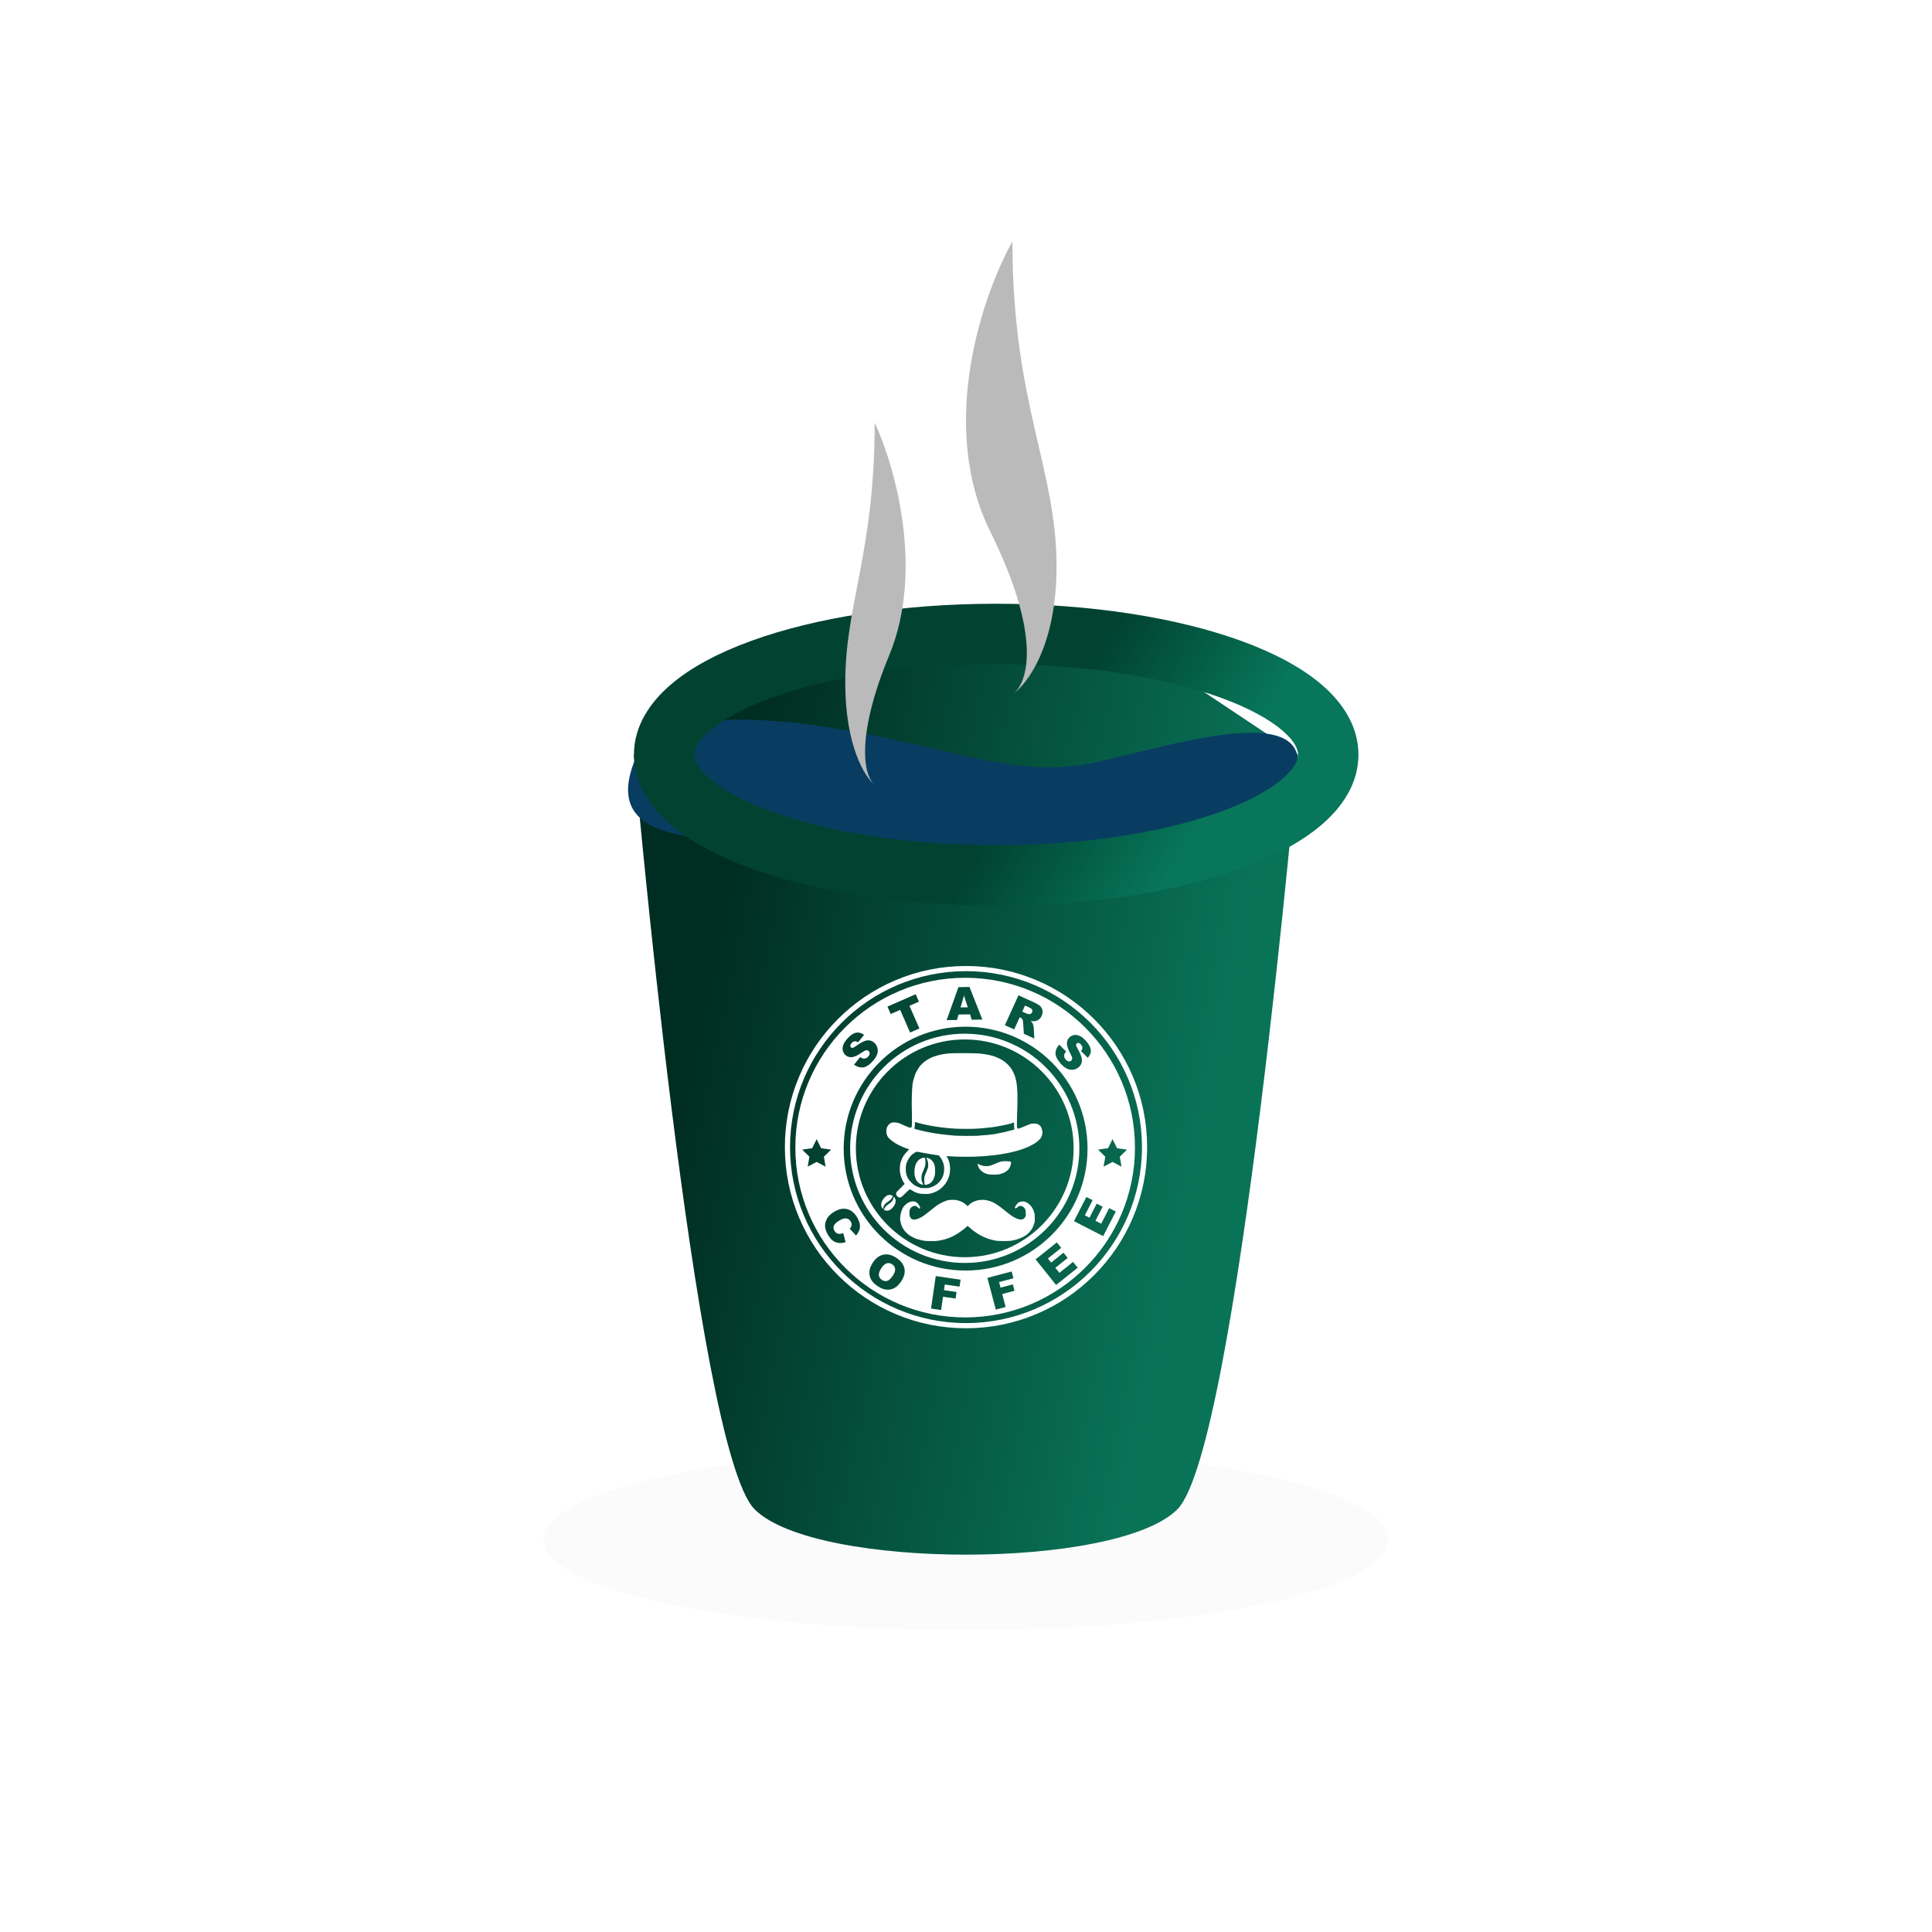 <svg width="192" height="192" viewBox="0 0 192 192" fill="none" xmlns="http://www.w3.org/2000/svg">
<g clip-path="url(#clip0_36_751)">
<g filter="url(#filter0_f_36_751)">
<ellipse cx="96" cy="153" rx="42" ry="9" fill="#D9D9D9" fill-opacity="0.1"/>
</g>
<path d="M75 150C69 144 63 75 63 75L79.5 63H111L129 75C129 75 123 144 117 150C111 156 81 156 75 150Z" fill="url(#paint0_linear_36_751)"/>
<path d="M81.621 72.17C71.818 70.734 63.907 71.572 63 75.759C58.915 86.526 77.331 81.911 85.5 85.5C93.668 89.089 122.465 90.115 127.911 79.348C133.357 68.581 117.019 73.965 108.85 75.759C100.681 77.553 93.874 73.965 81.621 72.17Z" fill="#083D61"/>
<g filter="url(#filter1_i_36_751)">
<path fill-rule="evenodd" clip-rule="evenodd" d="M67.549 72.604C66.243 73.726 66 74.546 66 75C66 75.454 66.243 76.274 67.549 77.396C68.845 78.51 70.896 79.65 73.691 80.666C79.256 82.69 87.143 84 96 84C104.857 84 112.744 82.69 118.309 80.666C121.104 79.65 123.155 78.51 124.451 77.396C125.757 76.274 126 75.454 126 75C126 74.546 125.757 73.726 124.451 72.604C123.155 71.49 121.104 70.35 118.309 69.334C112.744 67.31 104.857 66 96 66C87.143 66 79.256 67.31 73.691 69.334C70.896 70.35 68.845 71.49 67.549 72.604ZM71.64 63.695C78.019 61.376 86.632 60 96 60C105.368 60 113.981 61.376 120.36 63.695C123.537 64.851 126.319 66.297 128.362 68.054C130.397 69.803 132 72.14 132 75C132 77.86 130.397 80.197 128.362 81.946C126.319 83.703 123.537 85.149 120.36 86.305C113.981 88.624 105.368 90 96 90C86.632 90 78.019 88.624 71.64 86.305C68.463 85.149 65.681 83.703 63.638 81.946C61.603 80.197 60 77.86 60 75C60 72.14 61.603 69.803 63.638 68.054C65.681 66.297 68.463 64.851 71.64 63.695Z" fill="url(#paint1_linear_36_751)"/>
</g>
<path d="M107.266 114.119C107.266 112.581 106.965 111.089 106.371 109.685C105.797 108.329 104.975 107.111 103.93 106.065C102.884 105.018 101.666 104.197 100.309 103.624C98.904 103.03 97.413 102.728 95.876 102.728C94.338 102.728 92.846 103.03 91.442 103.624C90.085 104.198 88.867 105.019 87.821 106.065C86.775 107.111 85.953 108.329 85.38 109.685C84.787 111.09 84.485 112.581 84.485 114.119C84.485 115.657 84.787 117.149 85.38 118.553C85.954 119.909 86.776 121.127 87.821 122.174C88.867 123.22 90.085 124.04 91.442 124.614C92.847 125.208 94.338 125.51 95.876 125.51C97.413 125.51 98.905 125.208 100.309 124.614C101.666 124.04 102.884 123.219 103.93 122.174C104.976 121.127 105.798 119.909 106.371 118.553C106.965 117.148 107.266 115.657 107.266 114.119ZM95.876 124.941C89.909 124.941 85.054 120.087 85.054 114.119C85.054 108.151 89.909 103.298 95.876 103.298C101.842 103.298 106.697 108.151 106.697 114.119C106.697 120.087 101.843 124.941 95.876 124.941Z" fill="white"/>
<path d="M112.586 106.993C111.679 104.849 110.381 102.925 108.728 101.271C107.074 99.618 105.15 98.32 103.006 97.413C100.787 96.476 98.43 96 96.001 96C93.571 96 91.213 96.476 88.994 97.414C86.85 98.321 84.926 99.619 83.272 101.272C81.619 102.926 80.321 104.85 79.414 106.994C78.476 109.213 78 111.57 78 114C78 116.431 78.476 118.788 79.414 121.007C80.321 123.151 81.619 125.075 83.272 126.729C84.926 128.382 86.85 129.68 88.994 130.587C91.214 131.526 93.571 132.001 96.001 132.001C98.43 132.001 100.788 131.525 103.007 130.587C105.151 129.68 107.075 128.382 108.729 126.729C110.382 125.075 111.68 123.151 112.587 121.007C113.525 118.787 114.001 116.43 114.001 114C114.001 111.571 113.525 109.213 112.587 106.994L112.586 106.993ZM96.001 131.488C86.358 131.488 78.513 123.643 78.513 114C78.513 104.358 86.357 96.512 96.001 96.512C105.644 96.512 113.488 104.357 113.488 114C113.488 123.642 105.643 131.487 96.001 131.487V131.488Z" fill="white"/>
<path d="M88.648 125.635C88.477 125.524 88.3 125.495 88.12 125.548C87.939 125.601 87.758 125.766 87.575 126.044C87.395 126.32 87.316 126.551 87.34 126.738C87.363 126.926 87.463 127.077 87.639 127.193C87.82 127.311 87.999 127.344 88.176 127.291C88.353 127.238 88.54 127.059 88.741 126.753C88.909 126.496 88.98 126.275 88.954 126.088C88.927 125.903 88.826 125.751 88.649 125.635H88.648Z" fill="white"/>
<path d="M95.917 97.171C86.596 97.171 79.041 104.727 79.041 114.048C79.041 123.369 86.596 130.923 95.916 130.923C105.236 130.923 112.792 123.368 112.792 114.048C112.792 104.728 105.237 97.171 95.917 97.171ZM105.268 103.816L105.947 104.497C105.843 104.616 105.782 104.726 105.763 104.828C105.732 104.993 105.78 105.147 105.907 105.292C106.002 105.401 106.1 105.461 106.203 105.475C106.293 105.493 106.386 105.468 106.456 105.408C106.521 105.348 106.557 105.263 106.553 105.175C106.554 105.075 106.487 104.904 106.354 104.663C106.136 104.264 106.028 103.94 106.027 103.69C106.022 103.448 106.126 103.216 106.312 103.061C106.439 102.95 106.597 102.879 106.765 102.857C106.942 102.832 107.126 102.865 107.318 102.955C107.511 103.045 107.72 103.218 107.945 103.474C108.22 103.787 108.372 104.077 108.401 104.344C108.429 104.61 108.329 104.871 108.102 105.125L107.432 104.448C107.526 104.332 107.571 104.221 107.568 104.117C107.565 104.013 107.517 103.907 107.422 103.799C107.345 103.711 107.268 103.661 107.191 103.649C107.122 103.636 107.05 103.655 106.997 103.703C106.956 103.741 106.935 103.795 106.94 103.851C106.939 103.915 106.982 104.026 107.073 104.183C107.292 104.577 107.427 104.878 107.48 105.085C107.533 105.291 107.534 105.475 107.483 105.636C107.431 105.797 107.335 105.941 107.206 106.052C107.053 106.189 106.861 106.276 106.657 106.304C106.445 106.333 106.228 106.298 106.036 106.204C105.83 106.109 105.623 105.942 105.415 105.704C105.049 105.287 104.877 104.928 104.896 104.626C104.915 104.325 105.039 104.055 105.268 103.816ZM101.213 98.913L102.742 99.606C103.026 99.735 103.232 99.857 103.36 99.974C103.486 100.087 103.57 100.241 103.6 100.408C103.632 100.582 103.605 100.763 103.519 100.952C103.398 101.25 103.121 101.458 102.799 101.49C102.673 101.501 102.547 101.49 102.424 101.462C102.497 101.526 102.56 101.599 102.613 101.68C102.647 101.751 102.672 101.826 102.689 101.903C102.712 101.983 102.727 102.063 102.734 102.146L102.788 103.208L101.751 102.738L101.672 101.607C101.664 101.461 101.643 101.36 101.61 101.303C101.564 101.227 101.497 101.167 101.416 101.132L101.336 101.095L100.788 102.301L99.866 101.883L101.213 98.912V98.913ZM95.248 98.1L96.348 98.082L97.626 101.323L96.571 101.341L96.4 100.805L95.256 100.823L95.106 101.363L94.077 101.379L95.248 98.098V98.1ZM91.001 98.806L91.323 99.544L90.382 99.957L91.368 102.207L90.445 102.611L89.459 100.361L88.517 100.773L88.195 100.035L91.002 98.806H91.001ZM83.8 103.852C83.869 103.651 84.018 103.426 84.249 103.175C84.53 102.868 84.802 102.687 85.064 102.631C85.326 102.575 85.597 102.645 85.874 102.843L85.272 103.581C85.147 103.501 85.032 103.467 84.929 103.482C84.825 103.496 84.725 103.556 84.629 103.661C84.549 103.747 84.508 103.829 84.505 103.907C84.498 103.977 84.525 104.047 84.578 104.094C84.619 104.13 84.676 104.146 84.73 104.135C84.794 104.129 84.9 104.073 85.047 103.967C85.415 103.707 85.699 103.539 85.9 103.464C86.1 103.39 86.283 103.37 86.447 103.403C86.613 103.437 86.767 103.517 86.891 103.633C87.044 103.772 87.151 103.952 87.2 104.152C87.251 104.361 87.24 104.579 87.167 104.781C87.094 104.995 86.951 105.219 86.737 105.452C86.361 105.861 86.022 106.071 85.721 106.084C85.419 106.097 85.137 106.002 84.876 105.8L85.48 105.053C85.609 105.143 85.725 105.193 85.828 105.2C85.996 105.214 86.145 105.148 86.275 105.007C86.372 104.901 86.422 104.796 86.425 104.694C86.432 104.602 86.397 104.513 86.331 104.449C86.264 104.39 86.176 104.365 86.089 104.378C85.989 104.387 85.827 104.472 85.6 104.63C85.228 104.888 84.918 105.032 84.669 105.059C84.429 105.09 84.187 105.011 84.012 104.843C83.888 104.728 83.801 104.579 83.761 104.414C83.717 104.242 83.73 104.056 83.799 103.854L83.8 103.852ZM80.268 115.939L80.439 114.951L79.721 114.251L80.714 114.107L81.158 113.207L81.602 114.107L82.595 114.251L81.877 114.951L82.047 115.939L81.159 115.473L80.269 115.939H80.268ZM85.074 122.782L84.448 122.12C84.504 122.063 84.549 121.996 84.584 121.924C84.621 121.84 84.636 121.748 84.631 121.656C84.623 121.561 84.593 121.47 84.544 121.389C84.426 121.193 84.257 121.09 84.037 121.081C83.873 121.072 83.666 121.142 83.416 121.293C83.106 121.479 82.921 121.654 82.863 121.817C82.804 121.98 82.826 122.147 82.928 122.317C83.028 122.482 83.149 122.58 83.292 122.608C83.436 122.636 83.607 122.617 83.807 122.551L84.033 123.446C83.79 123.521 83.565 123.548 83.357 123.524C83.153 123.502 82.957 123.429 82.79 123.311C82.62 123.192 82.46 123.007 82.31 122.757C82.127 122.453 82.023 122.178 81.997 121.931C81.97 121.684 82.026 121.424 82.163 121.152C82.302 120.879 82.545 120.638 82.892 120.429C83.355 120.152 83.784 120.061 84.18 120.158C84.577 120.255 84.91 120.529 85.18 120.979C85.39 121.331 85.484 121.651 85.463 121.938C85.441 122.226 85.312 122.506 85.076 122.782H85.074ZM89.576 127.315C89.367 127.634 89.142 127.86 88.901 127.994C88.665 128.127 88.395 128.186 88.124 128.165C87.847 128.146 87.557 128.038 87.255 127.839C86.947 127.637 86.724 127.422 86.587 127.193C86.449 126.963 86.387 126.7 86.401 126.406C86.414 126.112 86.525 125.806 86.734 125.486C87.025 125.04 87.377 124.775 87.788 124.688C88.198 124.602 88.625 124.704 89.069 124.994C89.524 125.291 89.794 125.643 89.88 126.048C89.967 126.453 89.865 126.875 89.577 127.314L89.576 127.315ZM95.356 127.864L93.893 127.652L93.811 128.215L95.062 128.396L94.968 129.049L93.717 128.868L93.527 130.187L92.525 130.042L92.993 126.814L95.459 127.173L95.358 127.865L95.356 127.864ZM83.844 114.148C83.844 107.456 89.269 102.031 95.961 102.031C102.653 102.031 108.078 107.456 108.078 114.148C108.078 120.841 102.653 126.266 95.961 126.266C89.269 126.266 83.844 120.841 83.844 114.148ZM99.942 129.888L98.963 130.147L98.127 126.995L100.536 126.357L100.715 127.034L99.285 127.414L99.431 127.964L100.653 127.64L100.821 128.277L99.6 128.601L99.94 129.889L99.942 129.888ZM104.954 127.702L102.917 125.155L105.026 123.468L105.461 124.012L104.141 125.068L104.464 125.473L105.689 124.493L106.104 125.013L104.879 125.993L105.282 126.494L106.64 125.407L107.101 125.984L104.953 127.702H104.954ZM109.634 122.845L106.731 121.358L107.963 118.954L108.583 119.272L107.811 120.777L108.272 121.013L108.987 119.618L109.579 119.922L108.864 121.317L109.436 121.61L110.229 120.062L110.886 120.399L109.632 122.845H109.634ZM110.562 115.473L109.674 115.939L109.844 114.951L109.126 114.251L110.119 114.107L110.563 113.207L111.007 114.107L112 114.251L111.282 114.951L111.452 115.939L110.562 115.473H110.562Z" fill="white"/>
<path d="M102.238 100.78C102.302 100.795 102.371 100.787 102.428 100.754C102.489 100.722 102.537 100.671 102.564 100.608C102.608 100.512 102.611 100.425 102.574 100.346C102.536 100.268 102.433 100.19 102.266 100.114L101.863 99.931L101.59 100.534L101.977 100.71C102.062 100.741 102.15 100.764 102.239 100.78H102.238Z" fill="white"/>
<path d="M95.799 98.938L95.462 100.116L96.179 100.104L95.799 98.938Z" fill="white"/>
<path d="M94.421 104.679C93.812 104.725 93.276 104.832 92.805 105.002C92.104 105.255 91.509 105.721 91.224 106.245C91.186 106.312 91.125 106.416 91.089 106.473C91.014 106.593 90.938 106.771 90.911 106.892C90.899 106.936 90.869 107.031 90.843 107.101C90.778 107.276 90.707 107.577 90.682 107.78C90.621 108.255 90.588 109.609 90.617 110.301C90.64 110.859 90.635 111.871 90.607 111.959C90.556 112.125 90.449 112.108 89.862 111.845C89.693 111.768 89.529 111.694 89.5 111.681C89.262 111.571 88.979 111.522 88.738 111.546C88.473 111.573 88.22 111.803 88.126 112.1C88.072 112.269 88.073 112.566 88.126 112.735C88.198 112.962 88.277 113.073 88.511 113.273C88.828 113.542 89.272 113.806 89.73 113.99C89.779 114.01 89.878 114.052 89.95 114.08C90.022 114.109 90.142 114.148 90.214 114.166C90.287 114.184 90.35 114.201 90.354 114.203C90.358 114.207 90.305 114.267 90.238 114.339C90.038 114.546 89.884 114.724 89.822 114.815C89.691 115.009 89.561 115.302 89.485 115.575C89.445 115.716 89.416 116.088 89.426 116.318C89.441 116.688 89.581 117.142 89.763 117.427C89.798 117.48 89.838 117.548 89.852 117.578C89.866 117.606 89.885 117.636 89.896 117.643C89.906 117.652 89.736 117.829 89.503 118.06C89.11 118.444 89.091 118.466 89.068 118.558C89.044 118.645 89.044 118.663 89.07 118.732C89.107 118.834 89.178 118.911 89.282 118.971C89.36 119.016 89.374 119.018 89.448 118.999C89.493 118.988 89.55 118.967 89.581 118.952C89.609 118.938 89.802 118.761 90.007 118.558C90.341 118.229 90.385 118.19 90.427 118.198C90.49 118.209 90.605 118.268 90.674 118.327C90.702 118.352 90.788 118.4 90.864 118.436C90.942 118.472 91.016 118.506 91.032 118.515C91.048 118.523 91.092 118.537 91.129 118.544C91.168 118.55 91.21 118.562 91.226 118.572C91.242 118.58 91.318 118.601 91.394 118.619C91.588 118.665 92.214 118.669 92.409 118.629C92.718 118.56 92.984 118.458 93.176 118.334C93.231 118.297 93.282 118.267 93.29 118.267C93.32 118.267 93.572 118.06 93.708 117.922C93.97 117.658 94.159 117.354 94.285 116.983C94.357 116.769 94.363 116.749 94.401 116.454C94.463 115.947 94.352 115.348 94.134 115.022C94.05 114.9 94.061 114.887 94.221 114.901C95.04 114.975 96.776 114.98 97.596 114.911C97.752 114.898 97.972 114.879 98.083 114.87C98.528 114.833 98.992 114.784 99.155 114.755C99.204 114.746 99.327 114.728 99.43 114.713C99.62 114.686 99.808 114.652 100.014 114.611C100.078 114.598 100.161 114.582 100.2 114.577C100.239 114.572 100.296 114.56 100.325 114.552C100.355 114.543 100.435 114.524 100.502 114.509C100.571 114.492 100.667 114.469 100.714 114.458C100.764 114.443 100.839 114.425 100.883 114.415C101.022 114.381 101.421 114.267 101.477 114.242C101.497 114.236 101.585 114.204 101.672 114.173C101.985 114.066 102.269 113.943 102.512 113.81C102.862 113.62 102.944 113.565 103.156 113.379C103.452 113.119 103.523 113 103.587 112.655C103.607 112.549 103.606 112.51 103.582 112.381C103.524 112.08 103.435 111.913 103.28 111.802C103.095 111.673 103.052 111.662 102.763 111.659C102.512 111.659 102.503 111.659 102.338 111.722C102.098 111.812 101.831 111.92 101.723 111.971C101.673 111.995 101.625 112.014 101.619 112.014C101.613 112.014 101.55 112.039 101.481 112.07C101.326 112.137 101.197 112.171 101.151 112.157C101.132 112.152 101.101 112.115 101.086 112.076C101.057 112.008 101.056 111.943 101.063 111.381C101.068 111.04 101.082 110.551 101.093 110.293C101.129 109.476 101.121 108.515 101.075 108.081C101.065 107.998 101.05 107.855 101.042 107.763C101.017 107.495 100.908 107.04 100.819 106.832C100.802 106.793 100.767 106.71 100.739 106.645C100.489 106.054 99.997 105.538 99.383 105.228C99.172 105.12 98.877 104.996 98.772 104.966C98.724 104.954 98.616 104.922 98.534 104.899C98.288 104.828 97.806 104.744 97.376 104.699C97.004 104.661 94.859 104.645 94.421 104.678M91.146 111.562C91.165 111.572 91.216 111.589 91.261 111.6C91.305 111.611 91.384 111.631 91.437 111.645C91.685 111.709 91.773 111.731 91.896 111.755C91.968 111.768 92.089 111.794 92.161 111.808C92.233 111.823 92.345 111.845 92.409 111.857C92.472 111.866 92.562 111.884 92.61 111.896C92.698 111.915 92.781 111.929 93.054 111.965C93.142 111.978 93.26 111.996 93.319 112.006C93.43 112.027 93.571 112.043 93.921 112.08C94.037 112.091 94.253 112.112 94.398 112.128C95.03 112.196 96.596 112.209 97.256 112.152C97.407 112.138 97.594 112.124 97.672 112.118C98.037 112.096 98.852 111.994 99.09 111.943C99.128 111.934 99.233 111.914 99.32 111.9C99.93 111.795 100.473 111.669 100.654 111.59C100.684 111.576 100.727 111.565 100.748 111.566C100.783 111.566 100.786 111.572 100.775 111.641C100.764 111.719 100.786 112.105 100.805 112.191C100.815 112.229 100.809 112.242 100.763 112.265C100.732 112.281 100.69 112.292 100.667 112.292C100.644 112.292 100.565 112.311 100.49 112.335C100.415 112.359 100.304 112.39 100.241 112.402C100.179 112.415 100.101 112.434 100.067 112.445C99.878 112.496 99.496 112.582 99.367 112.6C99.3 112.611 99.144 112.643 99.022 112.671C98.9 112.7 98.708 112.73 98.597 112.738C98.485 112.747 98.362 112.761 98.323 112.769C98.284 112.776 98.182 112.787 98.093 112.794C98.006 112.799 97.818 112.813 97.676 112.826C97.535 112.839 97.311 112.858 97.18 112.87C96.857 112.897 95.121 112.886 94.8 112.851C94.675 112.838 94.42 112.814 94.234 112.797C93.855 112.764 93.157 112.673 92.837 112.616C92.721 112.596 92.561 112.569 92.484 112.555C92.172 112.503 91.519 112.358 91.229 112.278C91.143 112.254 91.026 112.223 90.973 112.212C90.877 112.189 90.877 112.187 90.879 112.127C90.879 112.094 90.89 112.014 90.901 111.951C90.915 111.887 90.924 111.76 90.925 111.666V111.494L91.02 111.522C91.069 111.536 91.128 111.554 91.147 111.564M91.326 114.483C91.342 114.492 91.408 114.509 91.471 114.52C91.533 114.532 91.672 114.555 91.779 114.575C91.887 114.595 92.053 114.626 92.15 114.64C92.246 114.657 92.39 114.683 92.467 114.697C92.545 114.712 92.685 114.734 92.777 114.743C93.123 114.781 93.325 114.822 93.324 114.852C93.324 114.858 93.351 114.895 93.386 114.934C93.574 115.151 93.747 115.51 93.803 115.805C93.861 116.109 93.828 116.552 93.726 116.827C93.645 117.046 93.608 117.115 93.483 117.289C93.36 117.466 93.171 117.65 93.017 117.746C92.875 117.837 92.648 117.949 92.529 117.986C92.254 118.072 92.256 118.072 91.892 118.071L91.538 118.068L91.347 118.001C90.978 117.869 90.816 117.77 90.572 117.525C90.231 117.185 90.076 116.876 90.027 116.431C90.005 116.241 90.004 116.163 90.021 115.981C90.047 115.703 90.079 115.59 90.185 115.368C90.376 114.972 90.62 114.706 90.979 114.504C91.036 114.473 91.079 114.464 91.172 114.465C91.24 114.465 91.307 114.474 91.324 114.482" fill="white"/>
<path d="M94.344 119.249C93.995 119.292 93.353 119.596 92.973 119.899C92.909 119.95 92.84 120.003 92.821 120.017C92.772 120.05 92.287 120.432 92.15 120.547C91.743 120.884 91.349 121.109 91.056 121.168C90.84 121.213 90.762 121.211 90.648 121.16C90.57 121.126 90.54 121.098 90.49 121.021C90.392 120.869 90.38 120.812 90.38 120.538C90.38 120.303 90.382 120.285 90.429 120.184C90.505 120.029 90.568 119.96 90.693 119.896C90.898 119.794 91.065 119.829 91.247 120.015C91.311 120.08 91.348 120.105 91.384 120.105C91.437 120.105 91.442 120.091 91.435 119.99C91.426 119.902 91.272 119.652 91.161 119.551C91.13 119.524 91.055 119.477 90.991 119.445C90.891 119.395 90.858 119.388 90.734 119.39C90.409 119.39 90.053 119.594 89.794 119.929C89.657 120.108 89.539 120.424 89.486 120.754C89.441 121.028 89.441 121.179 89.486 121.392C89.597 121.946 89.829 122.323 90.281 122.691C90.351 122.746 90.711 122.97 90.731 122.97C90.737 122.97 90.793 122.995 90.86 123.025C90.925 123.056 91.005 123.091 91.037 123.105C91.068 123.119 91.103 123.13 91.115 123.13C91.128 123.13 91.17 123.14 91.211 123.154C91.348 123.202 91.538 123.248 91.849 123.308C91.998 123.337 92.818 123.349 93.034 123.326C93.879 123.236 94.606 122.974 95.281 122.516C95.65 122.267 95.929 122.048 96.056 121.911C96.094 121.87 96.138 121.839 96.154 121.839C96.172 121.839 96.23 121.88 96.283 121.929C96.334 121.976 96.432 122.06 96.496 122.113C96.559 122.164 96.623 122.219 96.637 122.233C96.651 122.246 96.741 122.311 96.839 122.379C96.937 122.444 97.044 122.52 97.078 122.546C97.111 122.573 97.176 122.614 97.219 122.638C97.264 122.663 97.342 122.708 97.391 122.738C97.545 122.828 97.828 122.961 98.078 123.055C98.117 123.071 98.164 123.088 98.184 123.098C98.204 123.106 98.251 123.12 98.29 123.13C98.329 123.14 98.405 123.162 98.458 123.177C98.511 123.193 98.6 123.214 98.655 123.227C98.71 123.239 98.761 123.253 98.769 123.259C98.778 123.265 98.881 123.283 98.998 123.302C99.305 123.349 100.202 123.349 100.485 123.303C101.077 123.205 101.536 123.034 101.942 122.766C102.29 122.535 102.621 122.099 102.73 121.725C102.748 121.666 102.779 121.574 102.799 121.521C102.834 121.433 102.838 121.392 102.836 121.061C102.834 120.685 102.824 120.619 102.732 120.348C102.588 119.925 102.238 119.552 101.867 119.426C101.701 119.369 101.398 119.401 101.243 119.491C101.169 119.534 101.078 119.626 101.001 119.737C100.892 119.89 100.864 119.951 100.864 120.025C100.864 120.084 100.868 120.087 100.924 120.087C100.973 120.087 101.009 120.067 101.097 119.989C101.239 119.865 101.296 119.838 101.421 119.838C101.546 119.838 101.619 119.871 101.754 120.004C101.901 120.149 101.924 120.217 101.938 120.546C101.948 120.801 101.948 120.806 101.899 120.914C101.78 121.181 101.506 121.261 101.136 121.137C101.067 121.114 100.975 121.075 100.933 121.05C100.891 121.028 100.813 120.989 100.761 120.964C100.71 120.94 100.634 120.893 100.594 120.86C100.553 120.827 100.484 120.778 100.44 120.754C100.395 120.729 100.319 120.674 100.27 120.631C100.109 120.497 99.633 120.118 99.518 120.033C99.471 119.999 99.371 119.925 99.297 119.867C98.841 119.519 98.379 119.316 97.9 119.253C97.657 119.221 97.318 119.241 97.113 119.299C96.722 119.411 96.478 119.545 96.262 119.772C96.218 119.818 96.17 119.857 96.158 119.857C96.144 119.857 96.098 119.818 96.054 119.772C95.822 119.526 95.512 119.363 95.097 119.275C94.966 119.244 94.874 119.238 94.663 119.24C94.518 119.242 94.375 119.246 94.344 119.25" fill="white"/>
<path d="M91.77 115.058C91.466 115.113 91.237 115.281 91.065 115.577C91 115.69 90.936 115.894 90.901 116.099C90.862 116.33 90.874 116.743 90.926 116.941C91.014 117.276 91.21 117.541 91.455 117.658C91.588 117.72 91.761 117.763 91.761 117.732C91.761 117.726 91.739 117.675 91.71 117.624C91.604 117.432 91.576 117.309 91.577 117.046C91.579 116.773 91.597 116.704 91.761 116.327C91.923 115.961 91.956 115.845 91.968 115.622C91.979 115.425 91.948 115.091 91.919 115.073C91.899 115.061 91.811 115.053 91.77 115.059" fill="white"/>
<path d="M92.055 115.067C92.055 115.073 92.071 115.104 92.088 115.134C92.237 115.373 92.288 115.754 92.215 116.048C92.197 116.12 92.129 116.304 92.064 116.455C91.862 116.918 91.85 116.964 91.85 117.295C91.852 117.592 91.873 117.722 91.924 117.741C91.973 117.761 92.198 117.712 92.31 117.659C92.558 117.545 92.726 117.339 92.838 117.019C92.917 116.789 92.93 116.696 92.93 116.348C92.93 115.982 92.909 115.862 92.805 115.614C92.756 115.499 92.605 115.31 92.492 115.221C92.367 115.126 92.053 115.017 92.053 115.068" fill="white"/>
<path d="M97.168 115.649C97.177 115.649 97.214 115.669 97.252 115.691C97.547 115.875 98.017 115.938 98.38 115.848C98.469 115.827 98.697 115.741 98.882 115.662C99.456 115.413 99.512 115.398 99.921 115.398C100.288 115.4 100.448 115.426 100.472 115.49C100.496 115.551 100.437 115.828 100.372 115.966C100.23 116.272 99.976 116.48 99.581 116.618C99.296 116.716 99.18 116.732 98.753 116.732C98.3 116.732 98.151 116.705 97.846 116.579C97.703 116.517 97.47 116.331 97.36 116.192C97.242 116.036 97.107 115.649 97.169 115.649" fill="white"/>
<path d="M88.224 118.777C88.032 118.848 87.778 119.108 87.658 119.359C87.555 119.573 87.541 119.772 87.613 119.943C87.646 120.017 87.73 120.129 87.755 120.129C87.761 120.129 87.775 120.087 87.779 120.034C87.796 119.906 87.877 119.741 87.976 119.635C88.022 119.588 88.147 119.488 88.256 119.416C88.366 119.344 88.482 119.253 88.517 119.216C88.604 119.124 88.73 118.908 88.724 118.864C88.71 118.772 88.386 118.715 88.223 118.778" fill="white"/>
<path d="M88.813 118.941C88.813 118.949 88.801 119.01 88.788 119.074C88.737 119.313 88.633 119.444 88.325 119.647C88.096 119.8 87.997 119.902 87.902 120.082L87.834 120.209L87.875 120.242C87.983 120.33 88.198 120.343 88.38 120.271C88.619 120.177 88.895 119.846 88.983 119.547C89.022 119.418 89.008 119.209 88.953 119.099C88.914 119.021 88.813 118.907 88.813 118.94" fill="white"/>
<path d="M84 67.846C84 74.123 85.95 77.231 86.924 78C85.95 77.231 84.877 73.569 88.386 65.077C91.895 56.585 88.874 46.154 86.924 42C86.924 54.923 84 60 84 67.846Z" fill="#BABABA"/>
<path d="M105 56.308C105 64.154 102.076 68.038 100.614 69C102.076 68.038 103.684 63.462 98.421 52.846C93.157 42.231 97.689 29.192 100.614 24C100.614 40.154 105 46.5 105 56.308Z" fill="#BABABA"/>
</g>
<defs>
<filter id="filter0_f_36_751" x="18" y="108" width="156" height="90" filterUnits="userSpaceOnUse" color-interpolation-filters="sRGB">
<feFlood flood-opacity="0" result="BackgroundImageFix"/>
<feBlend mode="normal" in="SourceGraphic" in2="BackgroundImageFix" result="shape"/>
<feGaussianBlur stdDeviation="18" result="effect1_foregroundBlur_36_751"/>
</filter>
<filter id="filter1_i_36_751" x="60" y="60" width="75" height="30" filterUnits="userSpaceOnUse" color-interpolation-filters="sRGB">
<feFlood flood-opacity="0" result="BackgroundImageFix"/>
<feBlend mode="normal" in="SourceGraphic" in2="BackgroundImageFix" result="shape"/>
<feColorMatrix in="SourceAlpha" type="matrix" values="0 0 0 0 0 0 0 0 0 0 0 0 0 0 0 0 0 0 127 0" result="hardAlpha"/>
<feOffset dx="3"/>
<feGaussianBlur stdDeviation="1.5"/>
<feComposite in2="hardAlpha" operator="arithmetic" k2="-1" k3="1"/>
<feColorMatrix type="matrix" values="0 0 0 0 0.169 0 0 0 0 0.626 0 0 0 0 0.508 0 0 0 1 0"/>
<feBlend mode="normal" in2="shape" result="effect1_innerShadow_36_751"/>
</filter>
<linearGradient id="paint0_linear_36_751" x1="114" y1="141" x2="63" y2="130.5" gradientUnits="userSpaceOnUse">
<stop stop-color="#097358"/>
<stop offset="1" stop-color="#002D21"/>
</linearGradient>
<linearGradient id="paint1_linear_36_751" x1="94.5" y1="84" x2="109.5" y2="93" gradientUnits="userSpaceOnUse">
<stop stop-color="#014231"/>
<stop offset="1" stop-color="#07765A"/>
</linearGradient>
<clipPath id="clip0_36_751">
<rect width="192" height="192" fill="white"/>
</clipPath>
</defs>
</svg>
